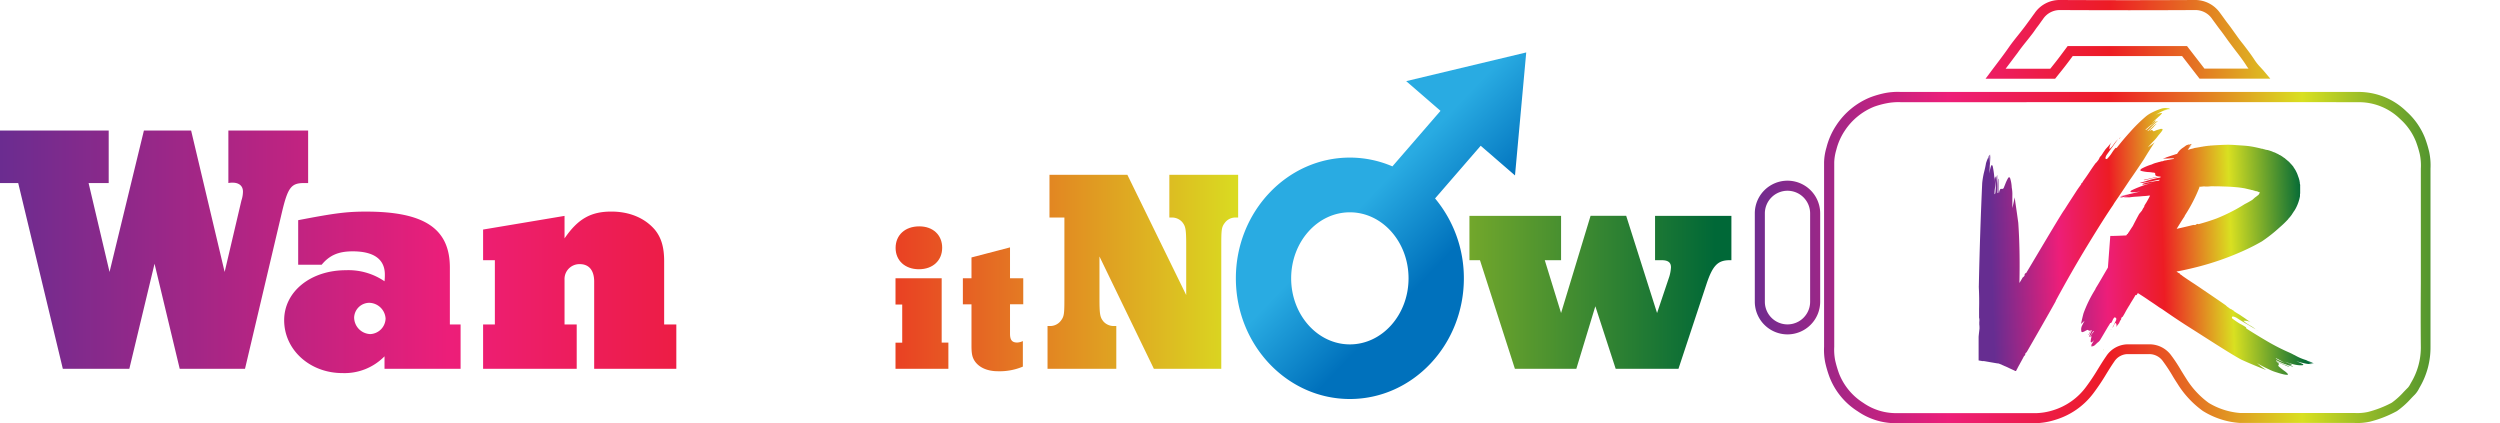 <svg xmlns="http://www.w3.org/2000/svg" xmlns:xlink="http://www.w3.org/1999/xlink" viewBox="0 0 745.61 126.22"><defs><style>.cls-1{fill:url(#linear-gradient);}.cls-2{fill:url(#linear-gradient-2);}.cls-3{fill:url(#linear-gradient-4);}.cls-4{fill:url(#linear-gradient-6);}.cls-5{fill:url(#linear-gradient-7);}.cls-6{fill:url(#linear-gradient-8);}.cls-7{fill:url(#linear-gradient-9);}.cls-8{fill:url(#linear-gradient-10);}.cls-9{fill:url(#linear-gradient-11);}.cls-10{fill:url(#linear-gradient-13);}.cls-11{fill:url(#linear-gradient-14);}.cls-12{fill:url(#linear-gradient-15);}.cls-13{fill:url(#linear-gradient-16);}.cls-14{fill:url(#linear-gradient-17);}.cls-15{fill:url(#linear-gradient-18);}</style><linearGradient id="linear-gradient" x1="-4.74" y1="87.18" x2="511.6" y2="87.18" gradientUnits="userSpaceOnUse"><stop offset="0" stop-color="#662d91"/><stop offset="0.27" stop-color="#ed1e79"/><stop offset="0.48" stop-color="#ed1c24"/><stop offset="0.73" stop-color="#d9e021"/><stop offset="1" stop-color="#006837"/></linearGradient><linearGradient id="linear-gradient-2" x1="-4.74" y1="74.45" x2="511.6" y2="74.45" xlink:href="#linear-gradient"/><linearGradient id="linear-gradient-4" x1="-4.74" y1="86.54" x2="511.6" y2="86.54" xlink:href="#linear-gradient"/><linearGradient id="linear-gradient-6" x1="-4.74" y1="88.75" x2="511.6" y2="88.75" xlink:href="#linear-gradient"/><linearGradient id="linear-gradient-7" x1="-4.74" y1="92.27" x2="511.6" y2="92.27" xlink:href="#linear-gradient"/><linearGradient id="linear-gradient-8" x1="-4.74" y1="81.05" x2="511.6" y2="81.05" xlink:href="#linear-gradient"/><linearGradient id="linear-gradient-9" x1="402.67" y1="48.52" x2="431.67" y2="76.18" gradientUnits="userSpaceOnUse"><stop offset="0.28" stop-color="#29abe2"/><stop offset="1" stop-color="#0071bc"/></linearGradient><linearGradient id="linear-gradient-10" x1="519.11" y1="11.75" x2="748.49" y2="11.75" xlink:href="#linear-gradient"/><linearGradient id="linear-gradient-11" x1="519.11" y1="76.81" x2="748.49" y2="76.81" xlink:href="#linear-gradient"/><linearGradient id="linear-gradient-13" x1="519.11" y1="76.81" x2="748.49" y2="76.81" xlink:href="#linear-gradient"/><linearGradient id="linear-gradient-14" x1="628.58" y1="53.2" x2="628.63" y2="53.2" xlink:href="#linear-gradient"/><linearGradient id="linear-gradient-15" x1="665.9" y1="99.18" x2="666.93" y2="99.18" xlink:href="#linear-gradient"/><linearGradient id="linear-gradient-16" x1="627.18" y1="104.35" x2="627.39" y2="104.35" xlink:href="#linear-gradient"/><linearGradient id="linear-gradient-17" x1="582.25" y1="69.21" x2="668.19" y2="69.21" gradientTransform="matrix(0.87, -0.05, 0.03, 0.92, 85.26, 41.87)" xlink:href="#linear-gradient"/><linearGradient id="linear-gradient-18" x1="596.34" y1="78.6" x2="689.55" y2="78.6" gradientTransform="matrix(0.87, -0.05, 0.03, 0.92, 85.26, 41.87)" xlink:href="#linear-gradient"/></defs><title>Asset 3</title><g id="Layer_2" data-name="Layer 2"><g id="Layer_1-2" data-name="Layer 1"><path class="cls-1" d="M516.38,77.6h-.51c-3.54,0-5.06,1.59-6.88,7L500.59,110H481.87L475.8,91.34,470.13,110H451.81L441.39,77.6h-3.14V64.39h27.33V77.6h-4.86l4.86,15.76,8.8-29H485l9.21,29,3.65-10.86a11.92,11.92,0,0,0,.5-2.77c0-1.5-.91-2.13-2.83-2.13h-1.92V64.39h22.77Z"/><path class="cls-2" d="M91.9,54.59H90.73c-3.9,0-4.89,1.28-6.7,8.95L73.07,110H53.6L46.09,78.66,38.57,110H18.74L5.43,54.59H0V38.93H32.42V54.59h-6l6.25,26.52L42.92,38.93H57L67,81.11l5-21.3a8.55,8.55,0,0,0,.46-2.67c0-1.7-1.18-2.66-3.08-2.66a5.71,5.71,0,0,0-1.27.11V38.93H91.9Z"/><path class="cls-1" d="M137.37,110H114.68v-3.73a16.69,16.69,0,0,1-12.57,5c-9.69,0-17.36-6.93-17.36-15.77,0-8.52,7.88-14.91,18.42-14.91a19.07,19.07,0,0,1,11.51,3.3,16,16,0,0,0,.1-2c0-4.58-3.3-6.93-9.58-6.93-4.26,0-6.93,1.17-9.27,4h-7V65.67c11-2.13,14.59-2.56,20.24-2.56,17.47,0,25,5.11,25,16.72V96.77h3.2ZM105.62,94.64a5,5,0,0,0,4.8,5A4.78,4.78,0,0,0,115,95a5,5,0,0,0-4.9-4.69A4.56,4.56,0,0,0,105.62,94.64Z"/><path class="cls-3" d="M168.37,71.1c4-5.86,7.88-8,13.95-8,5.43,0,10,1.92,13,5.43,1.91,2.35,2.76,5.22,2.76,9.38V96.77h3.63V110h-24.5V84c0-3.3-1.49-5.22-4.26-5.22a4.44,4.44,0,0,0-4.58,4.68V96.77H172V110H144.08V96.77h3.51V77.6h-3.51V68.46l24.29-4.07Z"/><path class="cls-2" d="M260.19,77.6c-6.47-.11-6.88,0-10.72,3.62a21.83,21.83,0,0,1-1.72,1.49l9.1,14.06h5.27V110H243.4L231.66,90.59V110H208.38V96.77h3.34V52.14h-3.34V43.59l23.28-4.66V85.48l9.1-7.88h-4.14V64.39h23.57Z"/><path class="cls-4" d="M280.85,102.17h2V110H267.08v-7.81h2V90.83h-2V83h13.77ZM281,73.88c0,3.84-2.81,6.42-6.94,6.42s-6.95-2.58-6.95-6.36,2.76-6.43,7.07-6.43C278.28,67.51,281,70.1,281,73.88Z"/><path class="cls-5" d="M301.23,83h3.95v7.75h-3.95v8.76c0,1.89.6,2.65,2.16,2.65a4.34,4.34,0,0,0,1.67-.44v7.62a17.76,17.76,0,0,1-7.42,1.38c-3.29,0-5.86-1.19-7.12-3.33-.6-1.08-.78-2.08-.78-4.41V90.76h-2.57V83h2.57V76.78l11.49-3Z"/><path class="cls-6" d="M336.23,52.13,353.78,88V73.29c0-5-.17-5.81-1.24-7.11a4.09,4.09,0,0,0-3.21-1.3h-.58V52.13h20.52V64.88h-.58a3.91,3.91,0,0,0-3.38,1.56c-1,1.3-1.07,2-1.07,6.85V110h-20.1L327.91,76.5V88.82c0,5,.16,5.81,1.23,7.11a4.11,4.11,0,0,0,3.22,1.3h.57V110H312.42V97.23H313a4,4,0,0,0,3.38-1.56c1-1.3,1.07-2,1.07-6.85V64.88H313V52.13Z"/><path class="cls-7" d="M419.39,24.2l10.23,8.86L415.28,49.62A32.19,32.19,0,0,0,402.59,47c-18.74,0-34,16.16-34,36s15.24,36,34,36,34-16.15,34-36A37.14,37.14,0,0,0,428,59.18l13.61-15.71,10.23,8.85,3.35-36.68Zm-16.8,78.51c-9.66,0-17.51-8.84-17.51-19.7s7.85-19.69,17.51-19.69,17.5,8.83,17.5,19.69S412.24,102.71,402.59,102.71Z"/><path class="cls-8" d="M612.92,23.49H592.17l1.79-2.4,1.51-2c1.29-1.7,2.5-3.31,3.67-5,.9-1.29,1.88-2.51,2.83-3.7.58-.72,1.15-1.45,1.71-2.18s1-1.36,1.48-2,1.07-1.5,1.62-2.23A9,9,0,0,1,614.2,0h0c14.35.07,27.55.07,40.38,0a9.08,9.08,0,0,1,7.53,3.85c.4.53.79,1.07,1.18,1.61s.8,1.12,1.23,1.66c.67.86,1.3,1.76,1.92,2.63l.39.54c.7,1,1.44,2,2.19,2.91,1.18,1.55,2.41,3.14,3.5,4.84A15.06,15.06,0,0,0,674.11,20c.31.33.62.68.92,1l2.07,2.46H656l-5.2-6.73H618.17l-.26.35c-.61.83-1.26,1.7-1.92,2.55h0c-.63.82-1.27,1.62-1.89,2.38Zm-14.75-3h13.31l.29-.35c.6-.75,1.23-1.54,1.85-2.34h0c.65-.84,1.28-1.69,1.88-2.5l1.17-1.57h35.59l5.2,6.73H670.6c-.2-.26-.39-.52-.57-.8-1-1.6-2.19-3.14-3.34-4.63-.75-1-1.52-2-2.25-3l-.39-.55c-.6-.84-1.22-1.71-1.85-2.52-.45-.57-.87-1.16-1.3-1.75s-.74-1-1.12-1.53A6,6,0,0,0,654.69,3h0c-12.84.07-26,.07-40.41,0h0a6,6,0,0,0-5,2.74c-.54.7-1,1.43-1.56,2.14s-1,1.43-1.54,2.13-1.16,1.5-1.76,2.24c-.92,1.15-1.87,2.34-2.7,3.54C600.5,17.39,599.32,19,598.17,20.49Z"/><path class="cls-9" d="M533.11,99.73A9.76,9.76,0,0,1,523.36,90V63.64a9.75,9.75,0,1,1,19.5,0V90A9.76,9.76,0,0,1,533.11,99.73Zm0-42.84a6.76,6.76,0,0,0-6.75,6.75V90a6.75,6.75,0,1,0,13.5,0V63.64A6.75,6.75,0,0,0,533.11,56.89Z"/><path class="cls-9" d="M735.86,99.73A9.76,9.76,0,0,1,726.11,90V63.64a9.75,9.75,0,1,1,19.5,0V90A9.76,9.76,0,0,1,735.86,99.73Zm0-42.84a6.76,6.76,0,0,0-6.75,6.75V90a6.75,6.75,0,1,0,13.5,0V63.64A6.75,6.75,0,0,0,735.86,56.89Z"/><path class="cls-10" d="M607.21,126.22H588.16q-11.55,0-23.1,0a20,20,0,0,1-11-3.54,21.05,21.05,0,0,1-8.42-10.23,34.18,34.18,0,0,1-1.25-4.2,19.08,19.08,0,0,1-.37-4.81c0-.31,0-.63,0-.94q0-14,0-27.9,0-13.1,0-26.19a16.8,16.8,0,0,1,.71-4.4,21.25,21.25,0,0,1,2.91-6.61A22,22,0,0,1,557.87,29a29,29,0,0,1,4.25-1.23,20.11,20.11,0,0,1,4.7-.35h3.75c43.61,0,88.7,0,133,0a20.44,20.44,0,0,1,14.15,5.83,21,21,0,0,1,5.5,7.86,33.91,33.91,0,0,1,1.27,4.18,19.52,19.52,0,0,1,.39,5c0,.38,0,.76,0,1.14q0,9.32,0,18.63v6.82q0,3.87,0,7.73c0,6.23,0,12.66,0,19a23.34,23.34,0,0,1-3.22,11.91l-.19.35a7.65,7.65,0,0,1-1.26,1.82c-.41.4-.81.82-1.2,1.23a24.8,24.8,0,0,1-4.12,3.67,34.12,34.12,0,0,1-8,3.15,17.24,17.24,0,0,1-4.78.4h-1q-12.68,0-25.35,0h-7.79a23.89,23.89,0,0,1-11-3.59,28.53,28.53,0,0,1-7.55-8.11c-.49-.76-1-1.54-1.45-2.32a48.86,48.86,0,0,0-2.84-4.32,5,5,0,0,0-4.22-2.19c-1.51,0-3,0-4.51,0h-1.74a4.81,4.81,0,0,0-4.11,2.26c-.85,1.22-1.66,2.53-2.44,3.8a63.83,63.83,0,0,1-3.67,5.48,22.15,22.15,0,0,1-11.5,8.07A21.38,21.38,0,0,1,607.21,126.22Zm-14.76-3h14.76a18.45,18.45,0,0,0,5-.83,19.16,19.16,0,0,0,9.94-7,61.52,61.52,0,0,0,3.49-5.22c.8-1.3,1.63-2.65,2.53-3.94a7.77,7.77,0,0,1,6.57-3.54h1.75c1.48,0,2.95,0,4.43,0a8,8,0,0,1,6.68,3.37c1.11,1.48,2.08,3,3,4.58.47.75.93,1.51,1.41,2.25a25.65,25.65,0,0,0,6.74,7.28,21.34,21.34,0,0,0,9.32,3h7.8q12.66,0,25.33,0h1a15,15,0,0,0,4-.3,32.41,32.41,0,0,0,7.11-2.75,22.28,22.28,0,0,0,3.6-3.25c.42-.43.83-.86,1.26-1.28a5.39,5.39,0,0,0,.73-1.13l.22-.39A20.4,20.4,0,0,0,722,103.68c-.06-6.34-.05-12.78,0-19,0-2.58,0-5.15,0-7.73V70.12q0-9.32,0-18.61c0-.4,0-.8,0-1.2a16.79,16.79,0,0,0-.3-4.28,31.3,31.3,0,0,0-1.16-3.81,17.9,17.9,0,0,0-4.73-6.74,17.52,17.52,0,0,0-12.12-5c-44.35-.06-89.44,0-133,0h-3.75a18.08,18.08,0,0,0-4.05.28A26,26,0,0,0,559,31.8a18.93,18.93,0,0,0-8.85,7.25,18.31,18.31,0,0,0-2.49,5.67,14.75,14.75,0,0,0-.61,3.64q0,13.1,0,26.2,0,13.95,0,27.9c0,.32,0,.65,0,1a16.64,16.64,0,0,0,.29,4.08,33.91,33.91,0,0,0,1.13,3.83,18.18,18.18,0,0,0,7.26,8.79,17,17,0,0,0,9.35,3.05q11.53,0,23.09,0Z"/><path class="cls-11" d="M628.62,53.19l0,0h0S628.62,53.2,628.62,53.19Z"/><path class="cls-12" d="M666.93,99.38l-.86-.42.23.13A3.91,3.91,0,0,0,666.93,99.38Z"/><path class="cls-13" d="M627.23,104.51l.17-.32-.12.08C627.22,104.46,627.2,104.54,627.23,104.51Z"/><path class="cls-14" d="M644.82,38.46c.18,0,.2.19.06.46s-.58.78-1.21,1.53a12,12,0,0,1-1.19,1.44,1.35,1.35,0,0,1-.17.17c-.54.56-1.12,1.19-1.74,1.88l.69-.48c.43-.29.88-.61,1.35-1q-1.65,2.45-3.18,5-1.47,2.23-3.37,5l-.87,1.24-2,3c-.89,1.34-1.76,2.61-2.6,3.83l0,0-.4.67q-2.58,3.74-7.46,11.74t-9.6,16.74v.1c-.81,1.55-7.85,13.82-8.7,15.27a1.81,1.81,0,0,0-.34.34.48.48,0,0,0-.08.16l0,.12,0,.12a.43.43,0,0,1-.07.16.71.71,0,0,0-.07.11.05.05,0,0,1,0,0,.08.08,0,0,1-.07,0l-.11.08c-.38.73-.77,1.46-1.18,2.18q-.21.42-.48.87a.48.48,0,0,0-.08.18,2.16,2.16,0,0,0-.2.36,5.71,5.71,0,0,1-.35.64.94.94,0,0,0-.1.28l0,0H601l-.21-.14-.87-.4-.7-.32a15,15,0,0,0-1.44-.65l-.17-.08-.13-.07-.26-.1a3,3,0,0,0-.52-.24l-.27-.1h-.09l0-.06-.09,0a1.13,1.13,0,0,0-.31-.1h-.18l-2-.34-2-.35a3.55,3.55,0,0,0-.46,0l-.78-.13-.32-.06h-.09v0l0,0v0l0-.09v0l0-1c0-.4,0-.8,0-1.2,0-.23,0-.48,0-.75v-3.19l0-.69c0-.36.06-.7.08-1l.18-1.56c0-.43,0-.85-.06-1.25,0-.24,0-.48,0-.74a3.24,3.24,0,0,0-.06-1.31c0-.8,0-1.64,0-2.53q.08-3.37-.07-6.29v-.2a.35.35,0,0,1,0-.2.35.35,0,0,1,0-.2l0-.15q.31-15.27,1-30.54a22.66,22.66,0,0,1,.62-3.52c.2-.8.38-1.61.52-2.45a12.09,12.09,0,0,1,.68-1.72c0,.66,0,1.32-.07,2,0-.76.1-1.53.17-2.31a3.92,3.92,0,0,1,.32-.5c0,.79-.07,1.57-.07,2.33l0,.69c0-.46.06-1,.11-1.72s.11-1.06.13-1.52a30.13,30.13,0,0,1-.16,3.6c0,.83-.09,1.57-.11,2.23.37-2.33.7-3,1-2.12a25.52,25.52,0,0,1,.55,5.47,9.39,9.39,0,0,1,0-1c0-.4,0-.74.06-1s.06-.44.12-.43.28.53.24,1.19A18.65,18.65,0,0,1,595,56a11.51,11.51,0,0,0-.15,1.91c.15,0,.25-.21.29-.72s.08-1.14.12-1.89.07-1.34.13-1.94a2.78,2.78,0,0,1,.28-1.18c0,.7,0,1.4.05,2.1a21.7,21.7,0,0,1,0,3.13c.12.22.2.25.25.07a4.65,4.65,0,0,0,.08-.85c0-.4,0-.83,0-1.3s0-1,0-1.44.05-.59.14-.57c0,.82,0,1.55,0,2.18s0,1.3,0,2.13a3.45,3.45,0,0,1,.26-1c.09-.18.19-.28.28-.3a1.24,1.24,0,0,1,.33,0,.51.51,0,0,0,.21,0,.41.41,0,0,0,.24-.16,1.31,1.31,0,0,0,.22-.46c.16-.37.3-.73.43-1.07a11.38,11.38,0,0,1,.73-1.51c.22-.36.42-.35.61,0a10.76,10.76,0,0,1,.49,2.8,10.79,10.79,0,0,1,.18,2.47c0,1.12,0,2.35,0,3.67.23-.95.46-2,.7-3.21l.16,1.23q.48,3.21.91,6.38.56,8.1.34,17.93c.35-.57.69-1.13,1-1.67a1.49,1.49,0,0,0,.45-.41,1.62,1.62,0,0,0,.1-.18q0-.1,0-.15l0-.15a.43.43,0,0,1,.13-.22c0-.07,0-.11.07-.12l.1,0s.06,0,.07,0l.09-.06c1.66-2.72,9.54-16.12,11.2-18.61l.13-.18h0s0,0,0,0a.06.06,0,0,0,0,0s0-.05.09-.11q.78-1.25,1.8-2.82l1.62-2.5c.47-.75,1-1.47,1.51-2.18a.58.58,0,0,0,.08-.18v-.15a.28.28,0,0,0,.08-.06l.08-.06a.1.1,0,0,0,.1,0,.36.36,0,0,1,0-.09l.09-.09.13-.22c.05-.09.09-.17.13-.23.58-.79,1.15-1.61,1.7-2.44s1.29-1.95,2-2.89c0,0,0,0,0,0a.92.92,0,0,0,.22-.19l.15-.17.28-.37a.6.6,0,0,0,.15-.18.5.5,0,0,1,.07-.13l.09-.14a.47.47,0,0,1,.14-.22.21.21,0,0,1,0-.12,1,1,0,0,1,.1-.16.69.69,0,0,1,.13-.2.24.24,0,0,0,.06-.11s.06,0,0,0,0,0,0,0,0,0,.05,0a4,4,0,0,0,.33-.41,7.35,7.35,0,0,0,.42-.65l.69-1q.36-.43.81-.9c.4-.46.79-.94,1.19-1.43a3.22,3.22,0,0,0-.77,2.25,8.7,8.7,0,0,0,1.3-1.51,9.68,9.68,0,0,1,1.25-1.48c-.49.62-1,1.38-1.67,2.3-.54.73-1,1.37-1.37,1.9a1.2,1.2,0,0,0-.19.27,2.42,2.42,0,0,0-.52,1.12c0,.28.13.38.46.31a9.92,9.92,0,0,0,1.44-1.79,12.13,12.13,0,0,1,1.11-1.5s0,0,0,0a.71.71,0,0,1,.34,0c1.29-1.67,2.65-3.28,4.09-4.86a46.85,46.85,0,0,1,4.6-4.52,9.1,9.1,0,0,1,1.9-1.21,17.7,17.7,0,0,1,2.93-1.18,5,5,0,0,1,1.66-.11,9.21,9.21,0,0,0-1.76.64,7,7,0,0,1,2-.64,3.78,3.78,0,0,1,.54.14,6.2,6.2,0,0,0-1.37.31l-.91.39,1-.37a5.34,5.34,0,0,1,1.49-.19,8.71,8.71,0,0,0-2.55.65,14.06,14.06,0,0,0-2.14,1.22,4.41,4.41,0,0,1,1.81-.68c.28,0,.29.1,0,.35a5.33,5.33,0,0,1-.79.76l-.45.42c-.59.53-1.27,1.17-2,1.93a3.79,3.79,0,0,1,.45-.44l.55-.43a2.44,2.44,0,0,1,.58-.39c0,.17-.11.36-.36.58a6.26,6.26,0,0,1-.89.69l-.11.08c-.36.27-.71.54-1,.82a4.82,4.82,0,0,0-.67.63c0,.1.13.07.35-.09a8.38,8.38,0,0,0,.78-.71,5.06,5.06,0,0,1,.49-.41,15.63,15.63,0,0,1,1.26-1c.39-.28.66-.41.81-.38a14.31,14.31,0,0,0-1.78,1.58c-.41.42-.83.83-1.24,1.22-.06.16-.05.22,0,.18a1.45,1.45,0,0,0,.37-.28c.17-.15.35-.33.54-.53a.3.3,0,0,1,.17-.12,8.88,8.88,0,0,1,1-.92l.35-.27c.09-.06.14-.06.16,0A11.44,11.44,0,0,0,642.17,38c-.37.33-.78.72-1.24,1.18a1.88,1.88,0,0,1,.63-.34.35.35,0,0,1,.07-.14,1.82,1.82,0,0,0,.3-.4l-.25.36a.81.81,0,0,1-.11.13c.16,0,.27,0,.32,0a.66.66,0,0,1,.16.17V39a.31.31,0,0,0,.21.14,1.06,1.06,0,0,0,.45-.12c.16-.07.33-.15.5-.21s.52-.16.75-.22a2.34,2.34,0,0,1,.49-.16A2.17,2.17,0,0,1,644.82,38.46Zm-18.26,8.21s0-.06,0-.07l0,0Zm5.37-5.14a5.92,5.92,0,0,1,.46-.61c.05-.06,0,.1-.3.49A.28.28,0,0,0,631.93,41.53Z"/><path class="cls-15" d="M690.14,108.51a7.57,7.57,0,0,1-2.7-.12c-.87-.19-1.68-.39-2.43-.62a1.06,1.06,0,0,1-.26-.1,6.93,6.93,0,0,0,.83.35c.61.27,1,.46,1.22.56s.21.33-.2.36l-.84,0a10.58,10.58,0,0,1-1.24-.17,20.58,20.58,0,0,1-3.3-1,1,1,0,0,0,.27.1,2.28,2.28,0,0,0,.47.23,4.51,4.51,0,0,1,.57.25l.18,0,.87.4c-.14.11-.44.09-.88,0a8,8,0,0,1-1.39-.65c-.47-.21-.91-.44-1.34-.68s-.94-.49-1.21-.61c-.07.06.11.21.55.47A16.37,16.37,0,0,0,681,108l1.23.51q.6.3,1.08.51a2,2,0,0,1,.64.39l-1.29-.43-.4-.12c-.29-.11-.59-.21-.89-.3A18,18,0,0,1,679,107.5c-.16,0-.23,0-.2.07a.81.81,0,0,0,.24.19,12.89,12.89,0,0,0,1.39.64c.38.17.75.32,1.1.44s.69.26.93.36.33.18.29.2a7.8,7.8,0,0,1-.93-.31.48.48,0,0,0-.18-.08l-.34-.16a4.73,4.73,0,0,1-.62-.25c-.58-.24-1.25-.54-2-.9a9,9,0,0,1,.75.53,6.53,6.53,0,0,0,.75.28l-.71-.23a.79.79,0,0,1,.17.23.24.24,0,0,1,0,.18l-.1.16a.32.32,0,0,0-.06.18.38.38,0,0,0,.11.22,2.25,2.25,0,0,0,.34.31c.41.34.84.68,1.28,1a5.7,5.7,0,0,1,1.1.94c.18.23,0,.32-.47.27a5.24,5.24,0,0,1-1.05-.19c-.48-.11-1.06-.28-1.74-.5a13.26,13.26,0,0,1-2.51-1,33.21,33.21,0,0,1-3.39-1.79,26.65,26.65,0,0,0,2.74,2.08c-2.56-1-5-2-7.36-3.08-2.62-1.32-12-7.42-15.07-9.35s-5.88-3.83-8.62-5.74l-.89-.55q-1.21-.86-2.94-2c-1-.7-2.14-1.45-3.41-2.24v0c-.13.21-.26.41-.38.58s-.06,0-.06.07,0,0,0,0,0,0,0-.06H637a.11.11,0,0,0-.1,0c-.18.33-.4.71-.66,1.13s-.59.94-.86,1.39a10.44,10.44,0,0,1-.66,1.08v.1s0,0,0,0,0,0,0,0h-.07s0,0,0,0a.12.12,0,0,1-.06.09.18.18,0,0,1,0,.09.3.3,0,0,1-.08.08c-.27.45-.52.91-.76,1.36s-.47.83-.73,1.22v0l-.12,0a.17.17,0,0,0-.06.09.53.53,0,0,1-.15.15.26.26,0,0,1-.05.14.36.36,0,0,0,0,.09l0,.15a.2.2,0,0,1-.07.13.45.45,0,0,1-.07.14s0,0,0,0,0,0,0,0h0a1,1,0,0,0-.15.19,2.85,2.85,0,0,0-.17.35,1.71,1.71,0,0,1-.23.45,1.35,1.35,0,0,1-.3.4c-.17.24-.33.49-.51.76a1.25,1.25,0,0,0-.15-1.28,1.89,1.89,0,0,0-.55.76,1.72,1.72,0,0,1-.46.71c.14-.27.31-.62.52-1l.58-1.2c.22-.55.07-.86-.45-.92a2.7,2.7,0,0,0-.59.94,3.55,3.55,0,0,1-.41.73h0a.63.63,0,0,1-.24,0c-.22.39-.46.78-.72,1.16-.76,1.3-1.51,2.58-2.27,3.84a2.91,2.91,0,0,1-.86.89l-.79.76c-.21.13-.42.24-.62.34l0-.14.07-.19a3.26,3.26,0,0,0,.15-.32,2.75,2.75,0,0,1-.4.72h-.1v0h0a.11.11,0,0,1-.1,0l.06-.09,0-.09v-.05s0,0,0,0l0-.2a4.67,4.67,0,0,0,.23-.5c0,.06-.05.14-.09.23a.12.12,0,0,0-.06.09l-.13.18a.76.76,0,0,0-.09.23s0,0-.05,0l0,.1v0l0,0v0l0-.19a.76.76,0,0,0,.09-.23l.14-.23v0a1.4,1.4,0,0,0,.14-.22,1.9,1.9,0,0,0,.2-.37,6.17,6.17,0,0,0,.34-.58c-.62.68-.94.83-1,.42a5.15,5.15,0,0,1,.57-2.19.24.24,0,0,0-.06.09c0,.09-.1.21-.18.35a1.91,1.91,0,0,1-.19.31c-.06.07-.11.11-.14.1s-.08-.2,0-.37a3.66,3.66,0,0,1,.54-.83,2.33,2.33,0,0,0,.44-.62c-.09,0-.19,0-.31.17a6.32,6.32,0,0,0-.39.6.15.15,0,0,1-.06.09l-.39.61c-.13.19-.26.29-.38.3a4.35,4.35,0,0,0,.32-.74,6.73,6.73,0,0,1,.57-1.14c0-.1,0-.14-.1-.12a.51.51,0,0,0-.17.2c-.07.1-.14.23-.23.38a.76.76,0,0,1-.09.23l-.24.46c-.07.12-.14.17-.2.16.15-.3.28-.56.4-.78s.26-.46.44-.76a1.5,1.5,0,0,1-.33.24,1,1,0,0,1-.09.28.71.71,0,0,1,.09-.28h-.26a.41.41,0,0,1-.19-.08.43.43,0,0,0-.24-.14.47.47,0,0,0-.32.09,4.09,4.09,0,0,0-.51.26,2.38,2.38,0,0,1-.81.31c-.16,0-.25-.1-.28-.3A3.61,3.61,0,0,1,620.7,98a2.82,2.82,0,0,1,.32-1,13.8,13.8,0,0,1,.69-1.29,10.87,10.87,0,0,0-1.05.91v-.05c.22-1.06.46-2.09.73-3.11a37.75,37.75,0,0,1,3.51-7.15l.15-.37c.83-1.31,2-3.36,3.62-6.14l.71-9.43c1.57,0,3.16-.08,4.77-.16.08-.12.17-.25.26-.4l.25-.11,0-.1s0,0,0,0v-.07l.07-.12s0,0,0,0l.07,0s0,0,0,0c.44-.69.87-1.36,1.3-2,.61-1.22,1.25-2.42,1.89-3.6l.83-1,.28-.55a1.48,1.48,0,0,1,.19-.27,1.91,1.91,0,0,1,.16-.27.46.46,0,0,0,.08-.33c.19-.33.39-.68.61-1,.4-.69.77-1.37,1.11-2.05-.13,0-.27,0-.43,0a13.81,13.81,0,0,1-1.67.15c-.61.06-1.26.12-2,.16s-1.34.11-2,.2c-.38,0-.73,0-1.07,0a3.59,3.59,0,0,1-.47,0,.41.41,0,0,1-.19,0l-.27,0a.16.16,0,0,0,.1,0,.26.26,0,0,0,.14,0l.3-.1.55-.15.19-.07.89-.24a1.8,1.8,0,0,0-.39.08l-.89.24a4.13,4.13,0,0,0-.63.14,3.41,3.41,0,0,0-.59.15l-.64-.11.45-.12c.36-.14.75-.27,1.15-.4l.29-.05c.46-.15.92-.29,1.38-.4l-.44.12a1.8,1.8,0,0,0-.39.08c-.3.08-.61.16-.94.23l-.49.12a2.55,2.55,0,0,0-.44.12,8.39,8.39,0,0,0-.8.26h0l.7-.28a.48.48,0,0,0,.16-.07l.24-.06a.48.48,0,0,0,.16-.07.31.31,0,0,1,.19,0l0,0,.83-.21a.23.23,0,0,1,.11,0c.22-.06.47-.12.73-.17.59-.13,1.16-.26,1.71-.4s1.11-.25,1.57-.37c-.71.11-1.28.17-1.73.2a5,5,0,0,1-.93,0c-.4-.07-.38-.25,0-.54a33,33,0,0,1,6.21-2.25.14.14,0,0,1-.1,0l-1.81.43-.75.11q-.31,0-.3,0c.06-.19.36-.35.88-.49s1.13-.27,1.81-.38c.38,0,.75-.09,1.1-.16l.87-.1a1,1,0,0,0,.34-.09.09.09,0,0,0,.06-.08l.13-.18c-.61.09-1.34.23-2.19.41s-1.62.33-2.33.44a3.47,3.47,0,0,1-1.43.1c.73-.2,1.47-.42,2.23-.65a28,28,0,0,1,3.83-.93c.21-.16.24-.25.09-.26a3.72,3.72,0,0,0-.82.11c-.39.08-.81.18-1.27.3a3.31,3.31,0,0,0-.64.14l-1.59.39c-.44.11-.65.11-.64,0,.85-.18,1.59-.35,2.23-.5s1.33-.32,2.08-.48l.73-.18a5.32,5.32,0,0,1-1.15,0c-.22,0-.36-.11-.4-.22a.91.91,0,0,1-.09-.31.49.49,0,0,0,0-.23.32.32,0,0,0-.23-.19,2.66,2.66,0,0,0-.59-.08,9.22,9.22,0,0,0-1.39-.14,11.37,11.37,0,0,1-2.05-.36c-.28-.15-.2-.38.26-.68a15.83,15.83,0,0,1,3-1.23,6.26,6.26,0,0,1,1.15-.45l.79-.21a1,1,0,0,1,.35-.09.13.13,0,0,1,.1,0,.35.35,0,0,1,.15-.07,1.18,1.18,0,0,0,.3-.1.62.62,0,0,1,.24,0l.79-.26c.32,0,.65-.1,1-.17a.35.35,0,0,1,.15,0c.49-.11,1-.21,1.5-.28a.15.15,0,0,1,.07-.09.12.12,0,0,1,.06-.09l-.09,0h-.09a.41.41,0,0,1-.19,0c-.25,0-.52,0-.8,0l-1.09.06-.19,0-.33,0-.29.05a.71.71,0,0,0-.29,0l.56-.2.6-.25,1.15-.39,1.2-.39a5.33,5.33,0,0,1,.74-.22.3.3,0,0,0,.07-.14l.13-.17A5.35,5.35,0,0,1,651,44.09q.48-.31,1-.72a5.63,5.63,0,0,1,1-.33,1,1,0,0,0-.19.32,2.44,2.44,0,0,0-.32.49,3.45,3.45,0,0,1,.66-.83,1.8,1.8,0,0,1,.39-.08l-.38.53c-.13.24-.27.47-.4.68l.49-.66c.16-.21.31-.4.43-.58h.05a9.19,9.19,0,0,1-1,1.42,2,2,0,0,1-.24.3.11.11,0,0,0,.1,0c.26,0,.54-.12.83-.2l.49-.11c.23-.06.44-.12.64-.19.42-.06.86-.13,1.31-.22a5.79,5.79,0,0,0,.68-.13c.22,0,.47-.07.73-.12a2.93,2.93,0,0,0,.48-.07l1-.12H659l.2-.07a.35.35,0,0,0,.23,0,.41.41,0,0,0,.19,0l.81-.06c1-.06,2-.11,3.13-.15s2.22,0,3.36.09,2.33.13,3.53.27,2.38.4,3.59.68l.45.12.09,0,.36.06a.36.36,0,0,0,.18.08,3.28,3.28,0,0,1,.58.16l.18,0a.73.73,0,0,0,.22.09l.14,0,.09,0,.27.09q.48.14,1,.33l.35.16a.44.44,0,0,1,.17.08l.09,0,.39.16.31.16.34.16a3.06,3.06,0,0,1,.6.35l.09,0a9.93,9.93,0,0,1,1.22.81,1.92,1.92,0,0,1,.46.33.34.34,0,0,0,.12.12.09.09,0,0,1,.08.06c.17.13.32.26.45.38s.06,0,.09.06a6.75,6.75,0,0,1,.84.85,5.35,5.35,0,0,1,.43.47l.35.41s0,.05,0,.06l.26.39.22.34s0,0,0,0c.1.16.19.32.29.5l.2.44.08.11q.06.16.09.27l0,0,.07.11s0,.05,0,.06v0a.48.48,0,0,0,.07.16c.08.25.17.51.28.8s.2.65.29,1a1.85,1.85,0,0,0,.07.41.33.33,0,0,1,0,.16.15.15,0,0,1,0,.15,4.11,4.11,0,0,1,.11.47l0,.09a.13.13,0,0,1,0,.11.22.22,0,0,0,0,.1v.1a3.09,3.09,0,0,0,0,.35c0,.3,0,.59,0,.86l0,.14c0,.23,0,.48,0,.74l-.05.29,0,.14,0,.2,0,.24a12.61,12.61,0,0,1-1.3,3.7l-.27.46a3.94,3.94,0,0,1-.31.44,7.8,7.8,0,0,1-.46.71,2.09,2.09,0,0,1-.13.23l-.61.79-.11.08c-.12.15-.24.29-.35.44s-.22.26-.3.34v0a30.77,30.77,0,0,1-2.36,2.23A43.89,43.89,0,0,1,674.58,72a61.3,61.3,0,0,1-5.94,3,82.55,82.55,0,0,1-13.25,4.6c-2.07.53-4.15,1-6.26,1.39a5,5,0,0,0,.51.34l.12.1a.08.08,0,0,0,.1,0h.07s0,0,.06.06a.48.48,0,0,1,.1.09l0,.09a.15.15,0,0,0,0,.07.1.1,0,0,0,.07,0,.16.16,0,0,1,.08.06.2.2,0,0,0,.13.08,1,1,0,0,0,.27.19.52.52,0,0,1,.22.19c1.15.8,2.28,1.56,3.41,2.29,1,.64,8.54,5.78,9.51,6.48a.13.13,0,0,1,.08.07l.22.21.23.19.42.29A1,1,0,0,0,665,92l.15.08.15.1.31.1s0,.06.07.09a.62.62,0,0,1,.17.11,1.38,1.38,0,0,1,.24.14.45.45,0,0,0,.15.07l0,.06-.06,0v0l.55.37.85.52a11.32,11.32,0,0,1,1.05.68l1,.67a19.94,19.94,0,0,0,2,1.34,3.81,3.81,0,0,0-2.56-.65,12,12,0,0,0,2,1.4,10.17,10.17,0,0,1,1.68,1.14c-.74-.43-1.67-1-2.77-1.63s-2-1.2-2.63-1.61a3.4,3.4,0,0,0-1.36-.58c-.31,0-.4.16-.28.55a22.9,22.9,0,0,0,2.43,1.66,13.94,13.94,0,0,1,1.7,1s0,0,0,0a2.2,2.2,0,0,1,.12.37c2.08,1.33,4.18,2.61,6.28,3.84a60.94,60.94,0,0,0,6.38,3.26,15.2,15.2,0,0,1,1.43.7c.23.1.48.23.73.37a15.27,15.27,0,0,0,2.89,1.21,1,1,0,0,0,.22.08.33.33,0,0,0,.18.08.3.3,0,0,0,.12.08.72.72,0,0,0,.27.09.87.87,0,0,0,.31.11l.39.16a11,11,0,0,1-1.85-.17h0a18.86,18.86,0,0,0,2,.25,1,1,0,0,1,.27.1.49.49,0,0,1,.22.09,11.15,11.15,0,0,1-2.8-.14l.28,0c.36.06.77.11,1.23.16A12.64,12.64,0,0,0,690.14,108.51ZM629.7,98.1c-.09.18-.15.29-.17.32s0,0,.06-.24Zm2.62-2.33h0S632.31,95.8,632.32,95.77Zm25-40.18-1.1.11a.41.41,0,0,0-.19,0h-.09l0,.14v.1a46.91,46.91,0,0,1-4.33,8.35.68.68,0,0,1-.09.23c0,.06-.08.14-.13.23-.55.8-1.28,2-2.21,3.5q2.53-.56,5-1.17a1.74,1.74,0,0,0,.56,0,.5.5,0,0,0,.2-.07l.11-.08s0-.06.08-.08a.58.58,0,0,1,.22-.06l.15,0,.09,0s0,.06.06.06,0,0,.08,0q2.8-.75,5.37-1.7c1.48-.6,2.94-1.25,4.38-2a45.65,45.65,0,0,0,4-2.28c.79-.39,1.53-.81,2.24-1.25.33-.28.62-.54.89-.79,0,0,.05,0,.05,0a1.49,1.49,0,0,1,.38-.28,1.72,1.72,0,0,1,.28-.25l.05,0a1.38,1.38,0,0,0,.29-.3,1.16,1.16,0,0,0,.2-.37l.06-.08h0v-.2s0,0-.06-.06a.14.14,0,0,0-.12,0v.05a.15.15,0,0,0-.12-.07,3,3,0,0,0-.57-.25l-.18,0h-.1l-.12-.07a2.71,2.71,0,0,1-.5-.14l-.49-.14-.18,0h0l-.22-.08-1.8-.42c-.64-.11-1.28-.21-1.92-.28-1.3-.13-2.65-.22-4-.26l-2.1-.07a4.71,4.71,0,0,1-.75,0,.91.91,0,0,1-.33,0l-.95,0-1,.08h-.52Zm8.94,37.1h.07s0,0,0,0Zm6.54,5.62c.45.24.72.39.79.44l-.58-.31Zm1-41h0Z"/></g></g></svg>